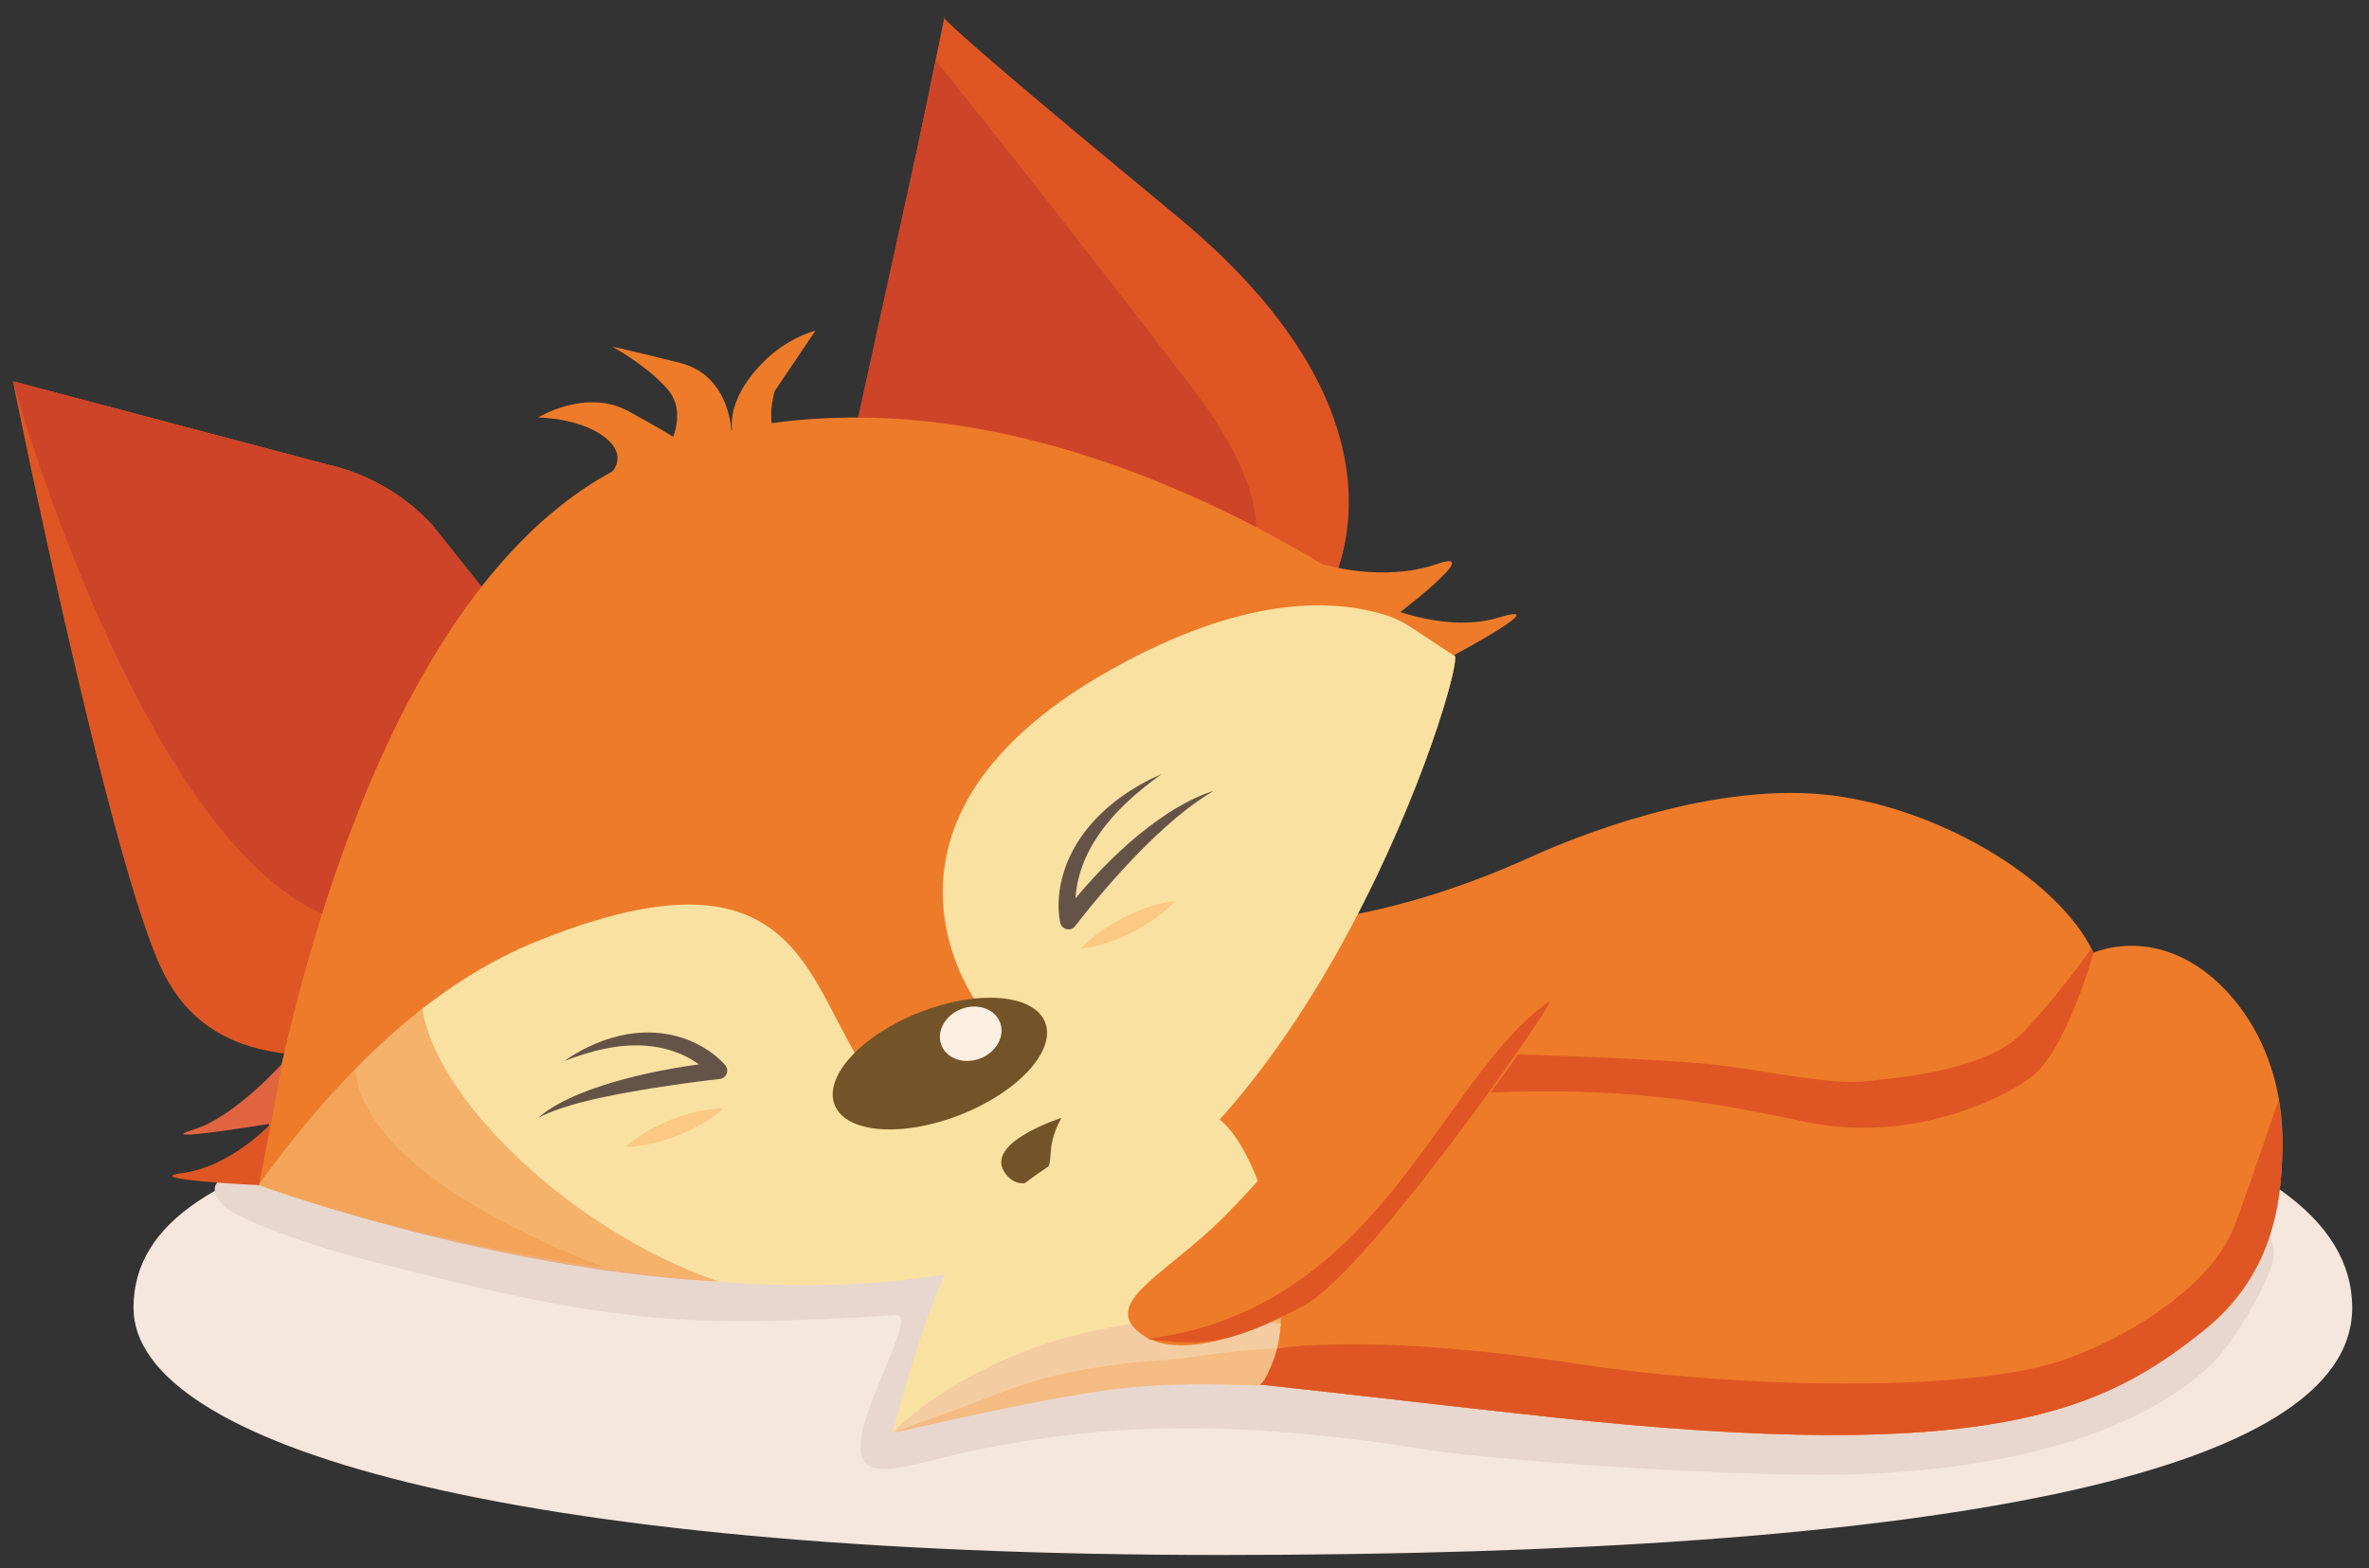 <?xml version="1.0" encoding="UTF-8"?>
<!DOCTYPE svg PUBLIC "-//W3C//DTD SVG 1.1//EN" "http://www.w3.org/Graphics/SVG/1.1/DTD/svg11.dtd">
<svg version="1.1" xmlns="http://www.w3.org/2000/svg" xmlns:xlink="http://www.w3.org/1999/xlink" x="0" y="0" width="787" height="521" viewBox="0, 0, 787, 521">
  <rect x="0" y="0" width="787" height="521" fill="#333333" stroke="none"/>
  <defs>
    <clipPath id="Clip_1">
      <path d="M85.971,173.09 L238.74,173.09 L238.74,425.814 L85.971,425.814 z"/>
    </clipPath>
    <clipPath id="Clip_2">
      <path d="M304.013,343.481 L758.231,343.481 L758.231,476.822 L304.013,476.822 z"/>
    </clipPath>
    <clipPath id="Clip_3">
      <path d="M86.05,187.387 L200.814,187.387 L200.814,421.224 L86.05,421.224 z"/>
    </clipPath>
  </defs>
  <g id="Слой_1">
    <g>
      <path d="M291.902,179.804 L438.471,201.788 C438.471,201.788 479.852,145.209 390.84,71.714 C304.422,0.363 313.762,5.668 313.762,5.668 L282.749,155.988 L291.902,172.476" fill="#DF5624"/>
      <path d="M781.419,434.54 C781.419,490.048 643.426,516.671 405.574,516.671 C167.722,516.671 44.348,479.899 44.348,434.54 C44.348,377.822 157.735,361.313 405.574,352.409 C654.073,343.482 781.419,375.276 781.419,434.54" fill="#F5E6DE"/>
      <path d="M97.312,387.391 C97.312,387.391 61.145,386.934 74.171,400.471 C78.622,405.095 101.681,413.555 125.045,419.516 C201.699,439.07 224.731,441.609 297.637,436.978 C305.061,436.506 285.781,467.178 285.861,480.871 C285.937,494.028 303.417,486.022 324.44,481.753 C362.283,474.069 404.191,470.464 473.801,481.651 C492.414,484.642 551.71,489.188 596.932,489.984 C652.161,490.956 705.767,480.871 735.007,453.025 C741.323,447.009 753.523,426.8 755.101,418.704 C757.664,405.556 736.984,393.975 736.984,393.975 z" fill="#E8D7CE"/>
      <path d="M311.039,20.322 L282.75,149.195 C288.848,164.538 295.323,176.735 299.198,183.524 L405.448,199.461 C416.393,191.636 429.228,172.236 396.165,129.001 C348.534,66.713 311.04,20.323 311.039,20.322" fill="#CD4428"/>
      <path d="M171.914,339.19 C96.516,361.174 67.002,349.776 53.746,322.092 C36.232,285.515 4.281,126.675 4.281,126.675 L108.563,154.273 C121.967,157.276 134.15,164.259 143.515,174.307 L171.914,209.968 z" fill="#DF5624"/>
      <path d="M108.707,304.382 C125.762,311.363 140.788,317.206 153.955,322.092 L171.914,209.967 L143.516,174.307 C134.15,164.26 121.967,157.275 108.563,154.273 L4.281,126.674 C4.281,126.674 46.418,278.882 108.707,304.382" fill="#CD4428"/>
      <path d="M417.336,307.14 C417.336,307.14 454.478,309.401 509.096,284.499 C522.093,278.574 566.524,260.315 605.342,263.93 C641.668,267.313 683.313,291 695.496,316.561 C707.277,341.279 708.251,389.001 650.419,412.06 C585.849,437.805 451.644,412.06 403.137,412.06 C342.617,412.06 352.613,394.823 352.613,394.823 z" fill="#EE7B29"/>
      <path d="M482.923,217.759 C482.923,217.759 345.163,101.026 215.089,151.278 C113.628,190.475 85.97,393.79 85.97,393.79 C85.97,393.79 249.897,452.775 350.659,410.639 C441.593,372.612 488.895,214.558 482.923,217.759" fill="#EE7B29"/>
      <path d="M482.923,217.759 C482.923,217.759 478.639,212.752 462.802,205.218 C446.18,199.234 418.623,197.231 377.978,217.759 C275.384,269.573 325.359,334.44 325.359,334.44 C334.519,357.033 284.537,350.752 284.537,350.752 C266.832,321.371 260.728,278.882 176.455,313.541 C140.058,328.871 109.914,360.498 86.263,393.162 C86.217,393.462 86.17,393.761 86.132,394.018 C86.132,394.018 254.878,453.163 350.497,413.075 C441.397,374.966 488.895,214.558 482.923,217.759" fill="#F9E1A1"/>
      <path d="M347.198,339.691 C350.891,349.111 338.228,362.884 318.917,370.452 C299.604,378.02 280.956,376.519 277.264,367.099 C273.573,357.678 286.234,343.906 305.547,336.338 C324.858,328.769 343.507,330.271 347.198,339.691" fill="#735428"/>
      <path d="M332.205,339.669 C333.979,344.196 331.062,349.572 325.69,351.677 C320.318,353.782 314.525,351.82 312.751,347.293 C310.977,342.767 313.894,337.39 319.266,335.285 C324.638,333.18 330.431,335.142 332.205,339.669" fill="#FBEFE1"/>
      <g clip-path="url(#Clip_1)" opacity="0.46">
        <path d="M180.262,173.09 C107.119,238.344 85.971,393.791 85.971,393.791 C85.971,393.791 162.355,421.894 238.74,425.814 C186.834,408.131 138.168,358.881 140.058,328.872 C142.586,288.73 180.262,173.09 180.262,173.09" fill="#EE7B29"/>
      </g>
      <path d="M385.817,257.221 C384.797,258.012 383.756,258.767 382.726,259.541 L379.718,261.906 L376.802,264.364 C375.87,265.225 374.91,266.047 374.01,266.931 C373.129,267.836 372.183,268.662 371.343,269.595 L370.053,270.957 L368.832,272.376 C367.995,273.299 367.284,274.322 366.494,275.272 C365.78,276.281 365.023,277.256 364.379,278.303 C363.682,279.315 363.079,280.38 362.461,281.431 C361.891,282.508 361.323,283.582 360.823,284.685 C360.321,285.785 359.853,286.899 359.463,288.036 C359.252,288.6 359.066,289.17 358.892,289.743 C358.701,290.312 358.547,290.89 358.399,291.469 C358.087,292.623 357.867,293.795 357.671,294.965 C357.487,296.137 357.345,297.315 357.291,298.492 C357.217,299.668 357.233,300.844 357.295,302.001 C357.325,302.58 357.381,303.152 357.448,303.716 C357.489,303.992 357.523,304.276 357.573,304.54 C357.612,304.793 357.683,305.112 357.711,305.233 L352.71,304.277 C353.567,303.122 354.392,302.049 355.264,300.967 L357.886,297.769 C359.645,295.649 361.489,293.604 363.344,291.571 C367.087,287.534 371.005,283.652 375.16,280.024 C377.235,278.208 379.361,276.449 381.555,274.774 C382.66,273.946 383.771,273.126 384.902,272.335 C386.028,271.536 387.172,270.763 388.327,270.009 C389.493,269.268 390.674,268.552 391.874,267.87 C393.07,267.183 394.276,266.514 395.515,265.908 C396.761,265.315 397.995,264.709 399.273,264.195 C400.543,263.669 401.838,263.208 403.137,262.783 C401.979,263.521 400.805,264.2 399.691,264.982 C398.546,265.704 397.455,266.513 396.362,267.301 L394.739,268.509 L393.145,269.751 C392.085,270.579 391.059,271.453 390.032,272.319 C385.914,275.772 382.06,279.519 378.29,283.336 C374.544,287.18 370.912,291.138 367.403,295.202 C365.635,297.222 363.927,299.295 362.214,301.359 L359.692,304.49 C358.875,305.538 358.022,306.604 357.254,307.628 L357.202,307.697 C356.276,308.931 354.526,309.18 353.292,308.255 C352.752,307.849 352.399,307.282 352.253,306.673 C352.132,306.171 352.077,305.862 352.015,305.482 C351.95,305.116 351.909,304.763 351.861,304.405 C351.781,303.696 351.721,302.992 351.689,302.292 C351.616,300.891 351.659,299.5 351.771,298.121 C351.872,296.74 352.07,295.374 352.318,294.022 C352.587,292.674 352.91,291.339 353.317,290.033 C353.514,289.378 353.719,288.727 353.961,288.089 C354.188,287.445 354.421,286.805 354.7,286.184 C355.217,284.926 355.815,283.705 356.447,282.51 C356.777,281.921 357.081,281.316 357.434,280.741 L358.504,279.028 C359.268,277.922 360.015,276.807 360.855,275.767 C361.659,274.698 362.566,273.72 363.431,272.712 C364.356,271.76 365.249,270.778 366.239,269.902 L367.692,268.56 L369.202,267.291 C370.193,266.429 371.252,265.655 372.302,264.877 C373.357,264.105 374.462,263.407 375.534,262.673 C376.638,261.983 377.748,261.309 378.872,260.662 C380.023,260.051 381.159,259.426 382.307,258.838 C383.477,258.299 384.636,257.742 385.817,257.221" fill="#665348"/>
      <path d="M187.466,352.523 C188.427,351.864 189.407,351.243 190.378,350.602 L193.434,348.861 C194.478,348.332 195.525,347.794 196.601,347.315 C197.689,346.87 198.757,346.35 199.877,345.965 C200.986,345.541 202.112,345.163 203.263,344.85 C204.402,344.493 205.571,344.239 206.741,343.967 C207.916,343.729 209.103,343.498 210.305,343.367 L212.112,343.175 L213.933,343.079 C214.541,343.037 215.152,343.066 215.763,343.069 C216.374,343.073 216.986,343.084 217.597,343.138 C218.822,343.197 220.043,343.352 221.262,343.539 L223.082,343.88 L224.887,344.316 C226.082,344.643 227.259,345.038 228.423,345.476 C229.578,345.937 230.724,346.429 231.831,347.003 C232.938,347.579 234.019,348.208 235.064,348.897 C236.105,349.593 237.129,350.323 238.093,351.144 C238.575,351.557 239.05,351.978 239.514,352.426 C239.995,352.896 240.397,353.293 240.937,353.93 C241.932,355.103 241.788,356.861 240.615,357.856 C240.179,358.225 239.663,358.438 239.136,358.499 L239.023,358.512 L235.212,358.958 L231.377,359.443 C228.823,359.794 226.263,360.116 223.714,360.502 C218.607,361.232 213.518,362.06 208.448,362.972 L204.652,363.689 C203.387,363.931 202.128,364.195 200.869,364.461 C198.349,364.983 195.834,365.543 193.353,366.215 C192.112,366.546 190.858,366.854 189.631,367.233 C188.389,367.582 187.18,368.009 185.952,368.406 L184.129,369.054 L182.331,369.776 L180.551,370.56 L178.802,371.44 C179.296,371.013 179.795,370.583 180.309,370.169 L181.904,368.994 L183.572,367.923 L185.284,366.919 C186.437,366.27 187.622,365.676 188.817,365.114 C190.009,364.535 191.221,364.01 192.439,363.493 C197.338,361.511 202.36,359.861 207.449,358.525 C212.533,357.162 217.675,356.062 222.84,355.126 C225.426,354.678 228.012,354.229 230.613,353.872 L234.516,353.343 C235.824,353.169 237.116,353.031 238.458,352.895 L236.544,357.476 C236.34,357.231 235.936,356.799 235.591,356.463 C235.227,356.105 234.842,355.757 234.45,355.414 C233.657,354.736 232.826,354.084 231.962,353.477 C231.096,352.871 230.193,352.311 229.266,351.795 C228.341,351.272 227.386,350.8 226.415,350.36 L224.933,349.752 L223.422,349.212 L221.886,348.733 L220.322,348.334 C219.269,348.112 218.21,347.889 217.134,347.744 C216.6,347.65 216.059,347.597 215.516,347.549 C214.974,347.5 214.432,347.43 213.885,347.42 L212.242,347.339 L210.592,347.349 C209.49,347.37 208.382,347.428 207.273,347.512 C206.166,347.626 205.051,347.72 203.947,347.92 C202.833,348.066 201.738,348.319 200.625,348.53 C199.508,348.72 198.422,349.05 197.31,349.305 L194.013,350.249 L190.745,351.333 C189.652,351.73 188.568,352.145 187.466,352.523" fill="#665348"/>
      <path d="M352.613,371.44 C352.613,371.44 326.782,379.601 333.842,389.714 C337.378,394.779 342.617,393.755 346.642,390.005 C351.003,385.944 346.642,382.305 352.613,371.44" fill="#735428"/>
      <path d="M701.774,341.44 C701.195,332.056 698.765,323.421 695.496,316.561 C695.27,316.089 695.015,315.617 694.769,315.146 C692.232,318.727 683.121,331.296 672.348,342.787 C659.635,356.348 627.868,358.243 620.463,359.199 C607.798,360.835 585.547,355.223 565.95,353.395 C544.089,351.355 495.289,350.076 495.289,350.076 L477.42,368.617 C477.42,368.617 593.565,389.193 628.489,387.263 C662.807,385.367 699.982,349.214 701.774,341.44" fill="#DF5624"/>
      <path d="M695.496,316.561 C695.496,316.561 715.054,307.536 735.411,325.203 C746.142,334.516 758.231,352.386 758.231,379.583 C758.231,401.452 754.07,424.466 732.071,442.062 C698.792,468.681 661.816,486.733 515.62,470.895 C461.707,465.055 437.678,461.777 383.392,456.443 C356.29,453.78 304.012,470.417 304.012,470.417 C304.012,470.417 312.38,430.362 321.628,416.848 C347.924,378.418 401.359,372.085 429.006,368.738 C516.026,358.201 551.763,362.467 599.58,372.7 C632.521,379.75 662.452,366.82 674.405,358.201 C686.358,349.582 695.496,316.561 695.496,316.561" fill="#EE7B29"/>
      <path d="M405.141,371.935 C379.763,366.573 338.377,386.545 317.449,417.13 C308.202,430.644 296.574,475.939 296.574,475.939 C296.574,475.939 346.631,464.134 370.847,461.383 C386.222,459.636 400.471,459.67 417.336,460.356 C434.684,446.76 422.363,385.714 405.141,371.935" fill="#F9E1A1"/>
      <g clip-path="url(#Clip_2)" opacity="0.46">
        <path d="M758.231,379.583 C758.231,362.603 754.005,353.394 749.706,343.481 C749.706,343.481 747.896,359.924 736.512,382.305 C726.887,401.226 700.45,421.246 683.719,427.012 C649.814,438.697 573.25,440.316 526.955,433.265 C480.66,426.213 463.11,420.339 444.835,421.224 C426.561,422.109 390.63,437.864 353.904,450.301 C325.868,459.794 331.46,458.445 322.478,465.165 C322.153,466.629 304.012,470.417 304.012,470.417 C304.012,470.417 356.29,453.78 383.392,456.443 C437.678,461.777 461.707,465.055 515.62,470.896 C661.816,486.733 698.792,468.681 732.071,442.063 C754.07,424.467 758.231,401.453 758.231,379.583" fill="#EE7B29"/>
      </g>
      <path d="M732.071,442.063 C754.07,424.467 758.231,401.453 758.231,379.583 C758.231,375.823 757.072,365.433 757.072,365.433 C754.409,372.338 748.801,390.13 742.401,407.072 C733.86,429.677 701.985,446.328 685.344,451.946 C651.365,463.416 573.25,460.622 526.955,453.57 C480.66,446.518 453.461,446.115 435.186,447 C421.225,447.676 405.064,451.647 382.775,456.398 C382.978,456.415 383.192,456.424 383.392,456.443 C437.678,461.778 461.707,465.055 515.62,470.896 C661.816,486.734 698.792,468.681 732.071,442.063" fill="#DF5624"/>
      <path d="M417.336,460.356 C422.21,456.536 424.741,448.972 425.481,439.763 C340.351,429.203 296.574,475.939 296.574,475.939 C296.574,475.939 346.631,464.134 370.847,461.382 C386.222,459.636 400.471,459.67 417.336,460.356" fill="#F4CCA1"/>
      <path d="M459.146,343.481 C459.146,343.481 421.443,390.624 403.137,407.68 C384.83,424.736 366.328,433.32 378.792,443.011 C391.327,452.757 417.336,442.629 432.75,434.077 C454.227,422.159 511.127,342.12 514.782,334.44 C516.274,331.303 507.267,332.236 496.089,334.439 C479.896,337.629 459.146,343.481 459.146,343.481" fill="#EE7B29"/>
      <path d="M381.141,444.881 C401.368,447.775 410.55,445.467 432.75,434.077 C454.604,422.866 518.481,330.065 514.87,332.58 C477.867,358.338 459.147,434.89 381.141,444.881" fill="#DF5624"/>
      <g clip-path="url(#Clip_3)" opacity="0.25">
        <path d="M166.309,187.387 C104.461,258.525 86.05,393.79 86.05,393.79 C86.05,393.79 137.689,412.369 200.814,421.224 C155.308,403.567 116.328,378.427 118.023,351.512 C120.502,312.146 164.603,192.022 166.309,187.387" fill="#EE7B29"/>
      </g>
      <path d="M359.17,315.147 C359.17,315.147 359.266,315.035 359.446,314.826 C359.634,314.631 359.894,314.315 360.254,313.971 C360.958,313.251 361.994,312.283 363.295,311.234 C364.594,310.182 366.156,309.048 367.885,307.943 C368.749,307.388 369.652,306.837 370.588,306.312 C371.517,305.773 372.485,305.273 373.45,304.77 C374.429,304.293 375.404,303.807 376.389,303.381 C377.365,302.935 378.349,302.543 379.306,302.174 C381.222,301.438 383.063,300.857 384.681,300.438 C386.298,300.016 387.693,299.759 388.692,299.622 C389.685,299.477 390.283,299.452 390.283,299.452 C390.283,299.452 389.908,299.919 389.2,300.63 C388.497,301.353 387.461,302.322 386.161,303.372 C384.863,304.424 383.301,305.559 381.571,306.663 C380.705,307.212 379.805,307.771 378.866,308.29 C377.938,308.831 376.968,309.326 376.003,309.829 C375.023,310.306 374.047,310.789 373.061,311.215 C372.083,311.655 371.103,312.053 370.143,312.419 C368.227,313.152 366.386,313.734 364.768,314.155 C363.152,314.578 361.757,314.835 360.759,314.973 C360.269,315.06 359.861,315.081 359.592,315.115 C359.317,315.135 359.17,315.147 359.17,315.147" fill="#FBC984"/>
      <path d="M207.858,381.039 C207.858,381.039 207.964,380.937 208.163,380.745 C208.367,380.568 208.655,380.277 209.046,379.969 C209.813,379.316 210.934,378.447 212.326,377.523 C213.716,376.596 215.376,375.609 217.2,374.668 C218.111,374.195 219.061,373.73 220.041,373.293 C221.015,372.841 222.025,372.434 223.033,372.02 C224.052,371.635 225.067,371.241 226.088,370.908 C227.1,370.553 228.116,370.254 229.103,369.974 C231.078,369.419 232.965,369.009 234.615,368.741 C236.264,368.469 237.677,368.342 238.684,368.299 C239.686,368.243 240.283,368.275 240.283,368.275 C240.283,368.275 239.867,368.704 239.097,369.348 C238.33,370.003 237.21,370.872 235.819,371.798 C234.429,372.727 232.769,373.713 230.945,374.652 C230.032,375.121 229.084,375.594 228.102,376.025 C227.128,376.477 226.116,376.881 225.109,377.294 C224.089,377.678 223.073,378.069 222.052,378.402 C221.037,378.751 220.025,379.057 219.036,379.333 C217.06,379.887 215.173,380.297 213.523,380.566 C211.875,380.839 210.463,380.967 209.457,381.012 C208.961,381.053 208.552,381.036 208.282,381.046 C208.005,381.042 207.858,381.039 207.858,381.039" fill="#FBC984"/>
      <path d="M418.335,460.356 C421.121,458.173 422.824,452.332 424.182,448.094 C410.358,448.265 395.017,451.381 386.454,451.945 C365.414,453.331 347.819,456.682 332.725,462.623 C320.022,467.623 303.145,473.621 298.1,475.402 C297.751,475.749 297.573,475.939 297.573,475.939 C297.573,475.939 347.63,464.134 371.845,461.382 C387.22,459.636 401.47,459.67 418.335,460.356" fill="#F4BC83"/>
      <path d="M439.134,187.387 C439.134,187.387 459.146,193.727 477.421,187.387 C494.193,181.568 462.802,205.218 462.802,205.218 z" fill="#EE7B29"/>
      <path d="M93.717,353.394 C93.717,353.394 78.041,371.065 64.417,375.275 C48.805,380.099 90.001,373.327 90.001,373.327 z" fill="#E16440"/>
      <path d="M455.161,199.462 C455.161,199.462 478.332,211.086 497.824,205.219 C517.317,199.352 482.924,217.76 482.924,217.76 z" fill="#EE7B29"/>
      <path d="M90.002,373.328 C90.002,373.328 76.846,387.58 60.885,389.711 C44.925,391.843 86.051,393.791 86.051,393.791 z" fill="#DF5624"/>
      <path d="M203.332,156.744 C203.332,156.744 208.772,151.278 200.814,145.204 C192.435,138.808 178.802,138.715 178.802,138.715 C178.802,138.715 194.661,128.9 208.772,136.632 C237.751,152.513 225.123,147.756 225.123,147.756 z" fill="#EE7B29"/>
      <path d="M221.558,149.459 C221.558,149.459 229.224,137.674 221.558,129.074 C214.494,121.149 203.331,115.142 203.331,115.142 C203.331,115.142 215.197,117.861 225.893,120.568 C243.499,125.024 243.097,145.204 243.097,145.204 z" fill="#EE7B29"/>
      <path d="M243.605,144.628 C243.605,144.628 239.746,134.48 253.32,120.568 C261.694,111.987 270.878,109.892 270.878,109.892 L257.301,130.029 C251.284,154.2 271.503,148.319 271.503,148.319 z" fill="#EE7B29"/>
    </g>
  </g>
</svg>
